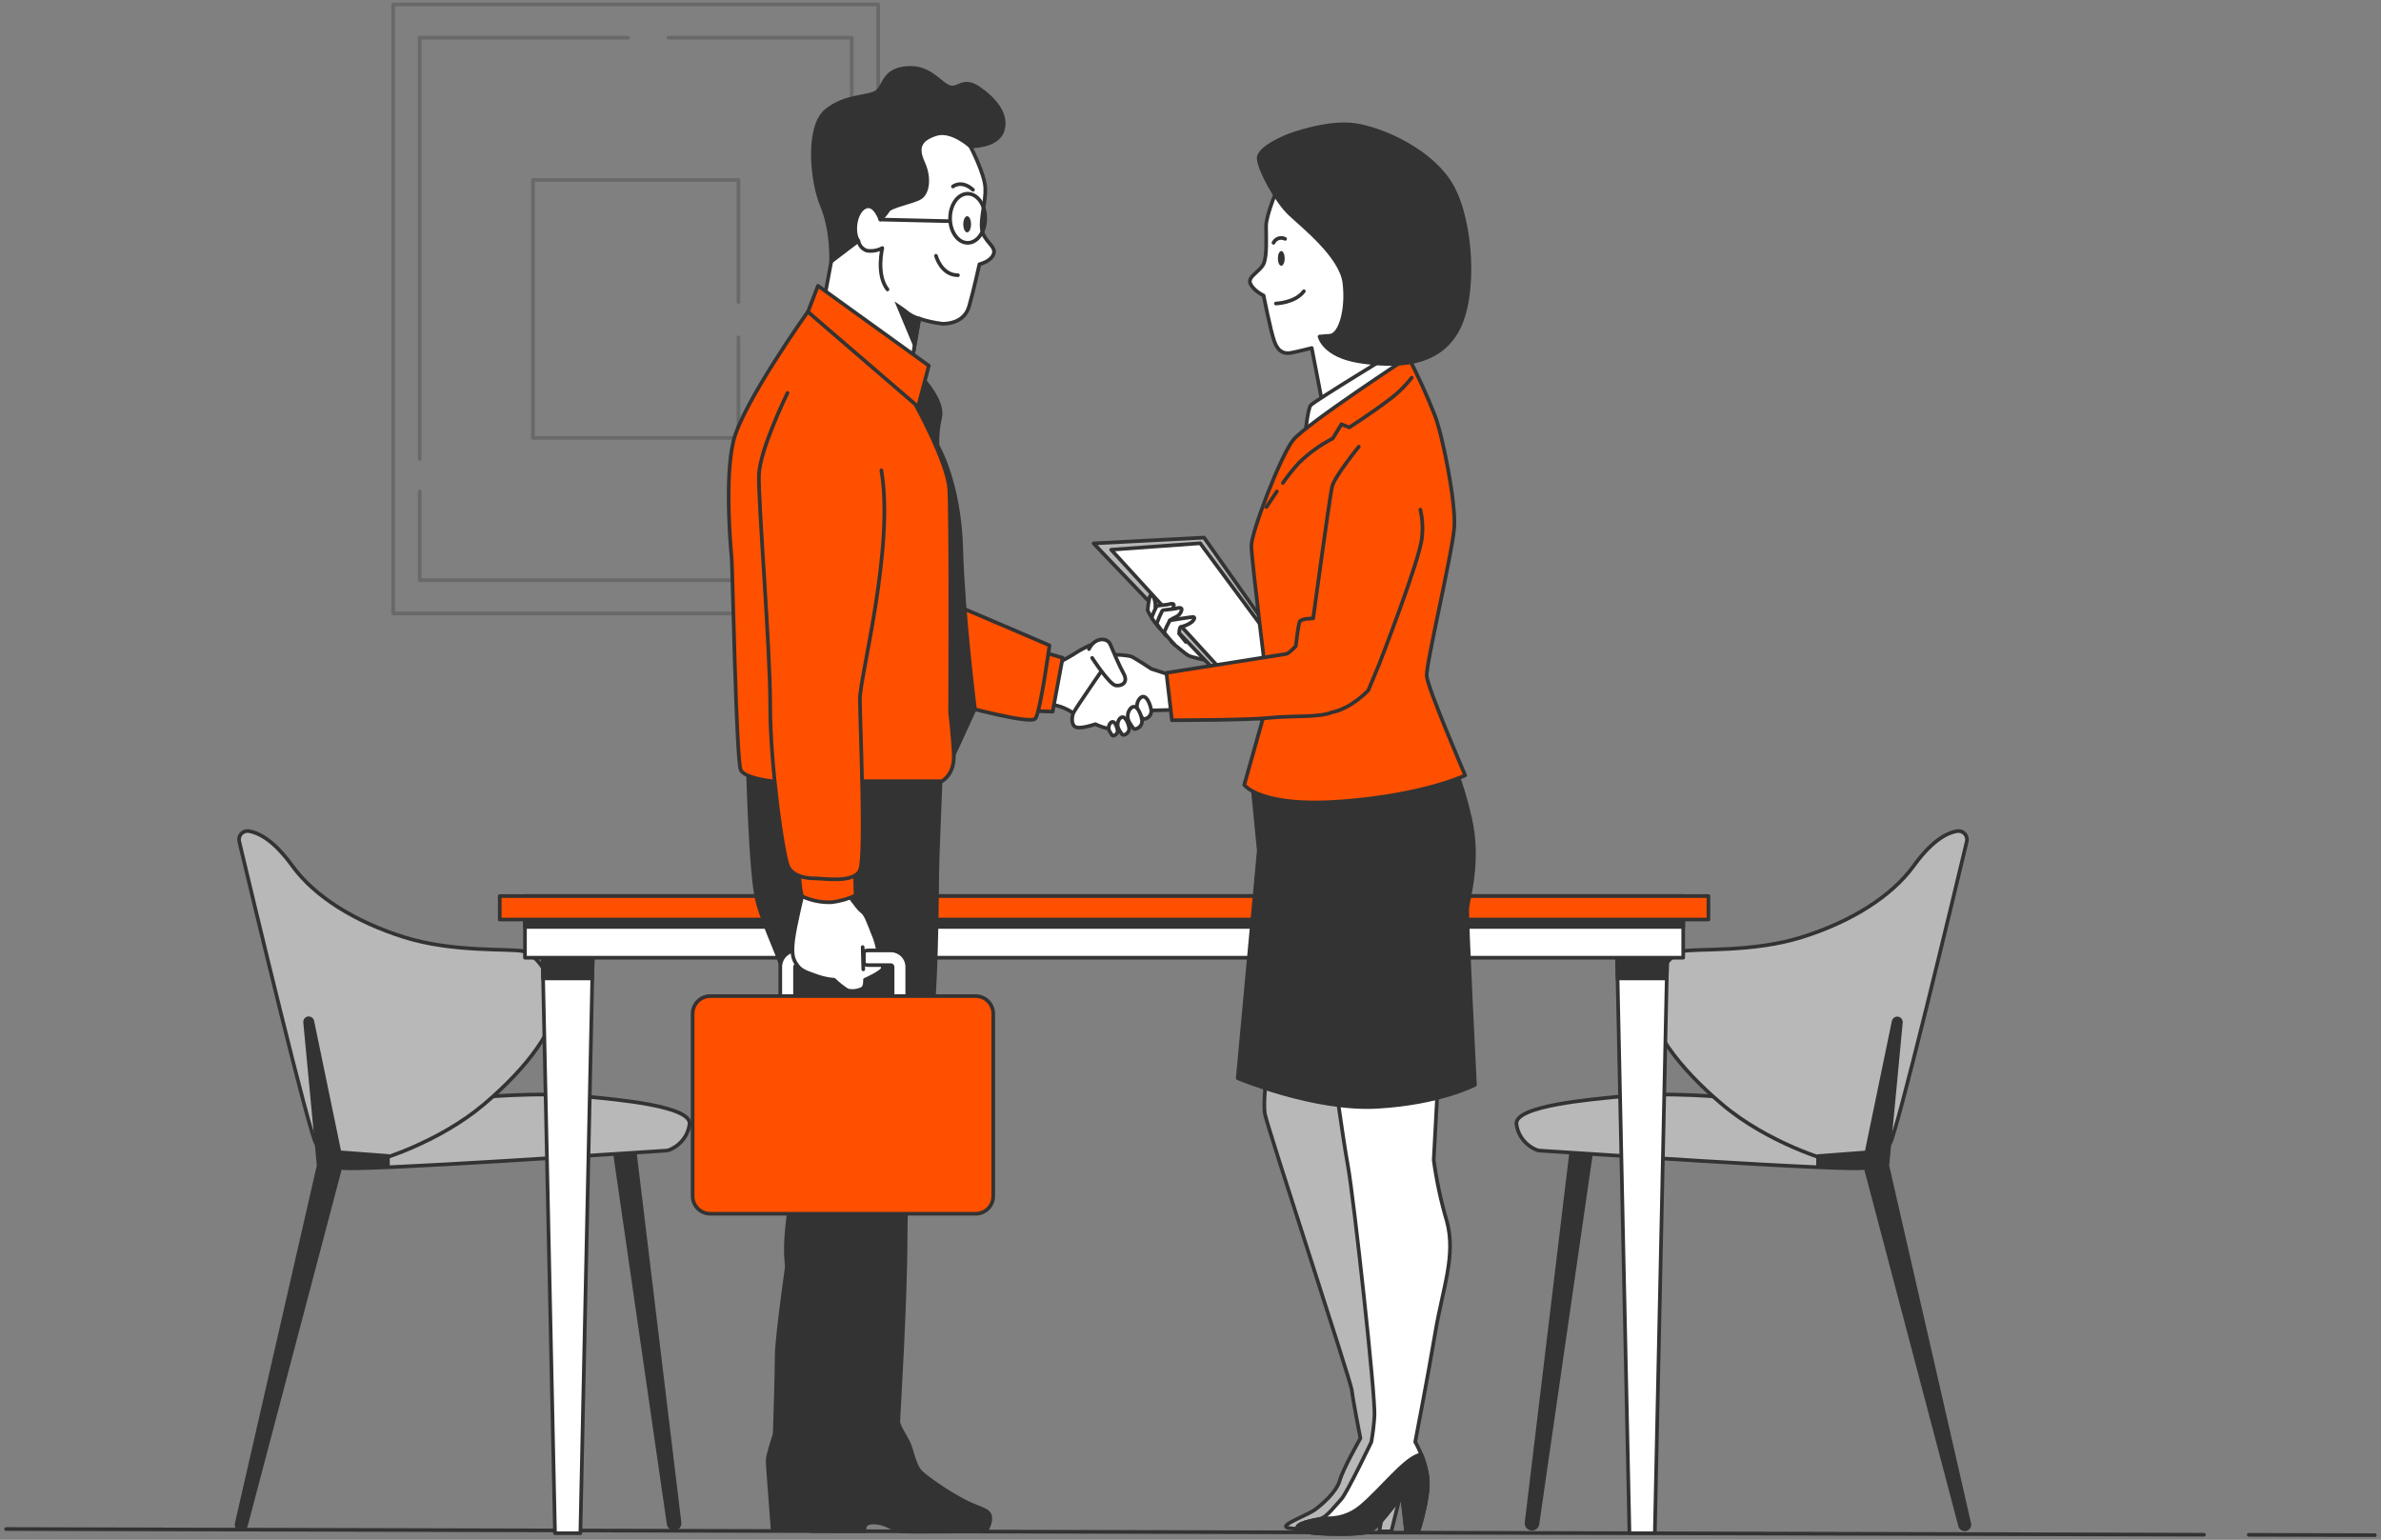 <svg xmlns="http://www.w3.org/2000/svg" width="535" height="346" viewBox="0 0 535 346" fill="none"><rect x="0" y="0" width="535" height="346" fill="#808080" stroke="none"/><path d="M505.279 344.876L533.609 344.95" stroke="#333333" stroke-width="0.823" stroke-linecap="round" stroke-linejoin="round"></path><path d="M1.371 343.568L495.215 344.851" stroke="#333333" stroke-width="0.823" stroke-linecap="round" stroke-linejoin="round"></path><g opacity="0.3"><path d="M197.335 1H88.344V137.844H197.335V1Z" stroke="#333333" stroke-width="0.823" stroke-linecap="round" stroke-linejoin="round"></path><path d="M94.303 103.113V8.479H141.089" stroke="#333333" stroke-width="0.823" stroke-linecap="round" stroke-linejoin="round"></path><path d="M150.197 8.479H191.38V130.365H94.303V110.461" stroke="#333333" stroke-width="0.823" stroke-linecap="round" stroke-linejoin="round"></path><path d="M165.927 75.787V98.406H119.758V40.438H165.927V67.855" stroke="#333333" stroke-width="0.823" stroke-linecap="round" stroke-linejoin="round"></path></g><path d="M137.838 256.776L150.246 342.449C150.288 342.742 150.434 343.01 150.658 343.203C150.882 343.397 151.168 343.503 151.464 343.502C151.637 343.502 151.809 343.465 151.967 343.394C152.126 343.323 152.267 343.219 152.382 343.089C152.497 342.959 152.584 342.806 152.635 342.641C152.687 342.475 152.703 342.3 152.682 342.128L142.47 257.59L137.838 256.776Z" fill="#333333" stroke="#333333" stroke-width="0.823" stroke-linecap="round" stroke-linejoin="round"></path><path d="M107.171 246.663C107.171 246.663 120.509 245.182 132.564 246.474C137.632 247.017 155.512 248.416 154.936 252.621C154.36 256.825 150.551 258.537 149.786 258.537C149.02 258.537 77.615 263.474 76.472 262.355C75.328 261.236 74.184 258.537 74.941 257.006C75.698 255.476 107.171 246.663 107.171 246.663Z" fill="#B8B8B8" stroke="#333333" stroke-width="0.823" stroke-linecap="round" stroke-linejoin="round"></path><path d="M55.908 186.745C55.596 186.698 55.277 186.728 54.979 186.834C54.681 186.939 54.414 187.117 54.202 187.351C53.989 187.584 53.838 187.867 53.761 188.173C53.684 188.48 53.684 188.8 53.761 189.107C56.632 201.169 69.674 255.591 71.04 256.982C72.612 258.545 79.194 261.68 82.016 261.367C84.839 261.055 98.629 256.669 108.668 248.202C118.706 239.735 125.281 230.643 124.655 224.998C124.03 219.354 120.541 214.343 117.447 213.717C114.354 213.092 101.764 214.03 90.796 210.582C79.828 207.135 70.727 201.49 65.716 194.595C61.972 189.452 58.747 187.247 55.908 186.745Z" fill="#B8B8B8" stroke="#333333" stroke-width="0.823" stroke-linecap="round" stroke-linejoin="round"></path><path d="M68.564 229.771L71.6 261.918L53.193 342.325C53.153 342.481 53.149 342.644 53.182 342.802C53.214 342.96 53.282 343.108 53.381 343.236C53.479 343.364 53.605 343.467 53.749 343.539C53.894 343.611 54.053 343.649 54.214 343.65C54.446 343.65 54.672 343.574 54.857 343.433C55.041 343.291 55.174 343.093 55.234 342.868L76.471 262.322L87.168 261.918V259.738L76.274 258.915L70.177 229.466C70.143 229.296 70.057 229.14 69.93 229.022C69.802 228.904 69.641 228.829 69.469 228.808C69.341 228.793 69.212 228.808 69.091 228.852C68.971 228.896 68.862 228.968 68.774 229.062C68.686 229.155 68.621 229.268 68.585 229.391C68.548 229.514 68.541 229.644 68.564 229.771Z" fill="#333333" stroke="#333333" stroke-width="0.823" stroke-linecap="round" stroke-linejoin="round"></path><path d="M357.836 256.776L345.452 342.449C345.411 342.74 345.266 343.007 345.044 343.2C344.822 343.394 344.537 343.501 344.243 343.502C344.069 343.503 343.896 343.467 343.737 343.397C343.577 343.326 343.435 343.222 343.319 343.092C343.203 342.962 343.116 342.809 343.064 342.642C343.012 342.476 342.996 342.301 343.017 342.128L353.203 257.59L357.836 256.776Z" fill="#333333" stroke="#333333" stroke-width="0.823" stroke-linecap="round" stroke-linejoin="round"></path><path d="M388.505 246.663C388.505 246.663 375.167 245.182 363.113 246.474C358.044 247.017 340.164 248.416 340.74 252.621C341.316 256.825 345.134 258.537 345.891 258.537C346.648 258.537 418.061 263.474 419.205 262.355C420.349 261.236 421.501 258.537 420.735 257.006C419.97 255.476 388.505 246.663 388.505 246.663Z" fill="#B8B8B8" stroke="#333333" stroke-width="0.823" stroke-linecap="round" stroke-linejoin="round"></path><path d="M439.764 186.745C440.077 186.698 440.396 186.729 440.694 186.835C440.992 186.94 441.259 187.118 441.472 187.351C441.685 187.584 441.837 187.867 441.915 188.173C441.994 188.479 441.995 188.8 441.92 189.107C439.04 201.169 425.998 255.591 424.641 256.982C423.069 258.545 416.487 261.68 413.664 261.367C410.842 261.055 397.051 256.669 387.021 248.202C376.991 239.735 370.4 230.643 371.025 224.998C371.651 219.354 375.139 214.343 378.242 213.717C381.344 213.092 393.916 214.03 404.885 210.582C415.853 207.135 424.953 201.49 429.973 194.595C433.7 189.452 436.934 187.247 439.764 186.745Z" fill="#B8B8B8" stroke="#333333" stroke-width="0.823" stroke-linecap="round" stroke-linejoin="round"></path><path d="M427.118 229.771L424.074 261.919L442.48 342.325C442.52 342.481 442.524 342.644 442.492 342.802C442.459 342.96 442.391 343.109 442.293 343.236C442.195 343.364 442.069 343.467 441.924 343.539C441.78 343.611 441.621 343.649 441.46 343.65C441.228 343.651 441.001 343.574 440.817 343.433C440.632 343.291 440.5 343.093 440.44 342.868L419.203 262.355L408.506 261.951V259.771L419.4 258.948L425.497 229.499C425.531 229.329 425.617 229.173 425.744 229.055C425.871 228.937 426.033 228.862 426.205 228.841C426.33 228.826 426.457 228.84 426.575 228.881C426.694 228.923 426.802 228.991 426.89 229.081C426.978 229.171 427.045 229.28 427.084 229.399C427.124 229.519 427.135 229.646 427.118 229.771Z" fill="#333333" stroke="#333333" stroke-width="0.823" stroke-linecap="round" stroke-linejoin="round"></path><path d="M130.407 344.506H124.705L121.85 211.504H133.262L130.407 344.506Z" fill="white" stroke="#333333" stroke-width="0.823" stroke-linecap="round" stroke-linejoin="round"></path><path d="M122.031 219.847H133.081L133.262 211.504H121.85L122.031 219.847Z" fill="#333333" stroke="#333333" stroke-width="0.823" stroke-linecap="round" stroke-linejoin="round"></path><path d="M371.833 344.506H366.131L363.275 211.504H374.688L371.833 344.506Z" fill="white" stroke="#333333" stroke-width="0.823" stroke-linecap="round" stroke-linejoin="round"></path><path d="M363.456 219.847H374.507L374.688 211.504H363.275L363.456 219.847Z" fill="#333333" stroke="#333333" stroke-width="0.823" stroke-linecap="round" stroke-linejoin="round"></path><path d="M378.211 201.35H117.959V215.198H378.211V201.35Z" fill="white" stroke="#333333" stroke-width="0.823" stroke-linecap="round" stroke-linejoin="round"></path><path d="M378.211 201.35H117.959V208.278H378.211V201.35Z" fill="#333333" stroke="#333333" stroke-width="0.823" stroke-linecap="round" stroke-linejoin="round"></path><path d="M383.88 201.35H112.289V206.616H383.88V201.35Z" fill="#FF5000" stroke="#333333" stroke-width="0.823" stroke-linecap="round" stroke-linejoin="round"></path><path d="M263.205 144.197C263.205 144.197 266.447 147.142 267.319 147.438C268.191 147.735 269.87 148.121 269.87 148.121L271.738 148.516L267.624 142.534L263.205 144.197Z" fill="white" stroke="#333333" stroke-width="0.823" stroke-linecap="round" stroke-linejoin="round"></path><path d="M245.719 122.104L283.923 162.126L296.01 156.802L270.543 120.804L245.719 122.104Z" fill="#B8B8B8" stroke="#333333" stroke-width="0.823" stroke-linecap="round" stroke-linejoin="round"></path><path d="M249.676 123.519L274.262 150.401L289.213 148.475L269.679 122.071L249.676 123.519Z" fill="white" stroke="#333333" stroke-width="0.823" stroke-linecap="round" stroke-linejoin="round"></path><path d="M258.785 138.716C258.433 138.229 258.124 137.711 257.863 137.17C257.941 136.128 258.098 135.094 258.332 134.076C258.472 133.656 258.9 133.508 259.27 134.355C259.541 134.977 259.654 135.655 259.599 136.33C259.689 136.822 259.815 137.306 259.978 137.778L259.04 139.095L258.785 138.716Z" fill="white" stroke="#333333" stroke-width="0.823" stroke-linecap="round" stroke-linejoin="round"></path><path d="M260.612 141.218C260.612 141.218 258.785 139.095 258.785 138.749C259.089 137.872 259.46 137.019 259.896 136.199C259.945 136.05 262.364 135.911 262.735 135.762C263.105 135.614 263.936 135.524 263.739 136.149C263.659 136.446 263.515 136.721 263.316 136.954C263.116 137.188 262.867 137.374 262.587 137.499C262.163 137.677 261.761 137.9 261.385 138.165L261.237 138.84L261.912 139.803" fill="white"></path><path d="M260.612 141.218C260.612 141.218 258.785 139.095 258.785 138.749C259.089 137.872 259.46 137.019 259.896 136.199C259.945 136.05 262.364 135.911 262.735 135.762C263.105 135.614 263.936 135.524 263.739 136.149C263.659 136.446 263.515 136.721 263.316 136.954C263.116 137.188 262.867 137.374 262.587 137.499C262.163 137.677 261.761 137.9 261.385 138.165L261.237 138.84L261.912 139.803" stroke="#333333" stroke-width="0.823" stroke-linecap="round" stroke-linejoin="round"></path><path d="M261.994 142.847C261.994 142.847 259.945 140.477 259.945 140.041C260.287 139.061 260.7 138.107 261.18 137.186C261.237 137.021 263.928 136.865 264.364 136.701C264.8 136.536 265.713 136.429 265.499 137.128C265.41 137.462 265.246 137.771 265.021 138.033C264.796 138.295 264.515 138.503 264.199 138.642C263.723 138.844 263.271 139.098 262.85 139.399L262.694 140.148L263.442 141.226" fill="white"></path><path d="M261.994 142.847C261.994 142.847 259.945 140.477 259.945 140.041C260.287 139.061 260.7 138.107 261.18 137.186C261.237 137.021 263.928 136.865 264.364 136.701C264.8 136.536 265.713 136.429 265.499 137.128C265.41 137.462 265.246 137.771 265.021 138.033C264.796 138.295 264.515 138.503 264.199 138.642C263.723 138.844 263.271 139.098 262.85 139.399L262.694 140.148L263.442 141.226" stroke="#333333" stroke-width="0.823" stroke-linecap="round" stroke-linejoin="round"></path><path d="M264.043 144.954C263.154 144.058 262.329 143.101 261.574 142.09C261.951 141.168 262.383 140.27 262.866 139.399C262.866 139.399 267.885 138.577 268.157 138.642C268.428 138.708 268.585 139.021 267.778 139.77C267.047 140.312 266.204 140.683 265.31 140.856C264.989 140.963 264.931 142.362 264.931 142.362L266.445 144.246" fill="white"></path><path d="M264.043 144.954C263.154 144.058 262.329 143.101 261.574 142.09C261.951 141.168 262.383 140.27 262.866 139.399C262.866 139.399 267.885 138.577 268.157 138.642C268.428 138.708 268.585 139.021 267.778 139.77C267.047 140.312 266.204 140.683 265.31 140.856C264.989 140.963 264.931 142.362 264.931 142.362L266.445 144.246" stroke="#333333" stroke-width="0.823" stroke-linecap="round" stroke-linejoin="round"></path><path d="M246.28 144.452C244.861 144.966 243.497 145.619 242.207 146.402C240.61 147.471 237.952 148.87 237.952 148.87L235.221 158.209C237.343 158.319 239.393 159.014 241.145 160.217C243.803 162.167 249.472 161.632 250.896 160.752C252.319 159.871 254.261 152.951 252.484 151.355C250.706 149.759 246.28 144.452 246.28 144.452Z" fill="white" stroke="#333333" stroke-width="0.823" stroke-linecap="round" stroke-linejoin="round"></path><path d="M263.654 151.898L258.717 150.302C258.717 150.302 254.99 147.833 254.101 147.471C252.759 147.212 251.394 147.094 250.028 147.118C250.028 147.118 241.52 159.345 241.166 160.233C240.812 161.122 240.631 163.072 241.874 163.426C243.116 163.78 246.128 162.718 246.128 162.718C246.128 162.718 248.967 164.134 250.736 163.78C252.505 163.426 257.828 159.666 257.828 159.666L264.033 159.493L263.654 151.898Z" fill="white" stroke="#333333" stroke-width="0.823" stroke-linecap="round" stroke-linejoin="round"></path><path d="M245.399 147.825C245.399 147.825 249.3 153.848 250.715 154.029C252.13 154.21 253.554 153.322 252.484 151.371C251.414 149.421 250.18 146.435 249.472 144.789C248.765 143.143 245.926 143.201 244.684 145.859" fill="white"></path><path d="M245.399 147.825C245.399 147.825 249.3 153.848 250.715 154.029C252.13 154.21 253.554 153.322 252.484 151.371C251.414 149.421 250.18 146.435 249.472 144.789C248.765 143.143 245.926 143.201 244.684 145.859" stroke="#333333" stroke-width="0.823" stroke-linecap="round" stroke-linejoin="round"></path><path d="M256.078 156.967C255.724 157.397 255.512 157.926 255.472 158.482C255.432 159.038 255.566 159.593 255.856 160.069C256.292 160.801 256.778 161.566 256.959 161.566C257.194 161.56 257.425 161.507 257.639 161.411C257.853 161.315 258.046 161.177 258.207 161.005C258.368 160.834 258.493 160.632 258.575 160.412C258.658 160.192 258.695 159.958 258.687 159.723C258.596 158.506 257.485 155.387 256.078 156.967Z" fill="white" stroke="#333333" stroke-width="0.823" stroke-linecap="round" stroke-linejoin="round"></path><path d="M253.996 159.229C253.644 159.661 253.435 160.191 253.397 160.747C253.359 161.302 253.493 161.855 253.782 162.331C254.21 163.064 254.703 163.821 254.884 163.821C255.119 163.814 255.35 163.762 255.565 163.665C255.779 163.569 255.972 163.431 256.133 163.26C256.293 163.088 256.419 162.887 256.501 162.667C256.583 162.447 256.621 162.212 256.612 161.978C256.513 160.768 255.411 157.641 253.996 159.229Z" fill="white" stroke="#333333" stroke-width="0.823" stroke-linecap="round" stroke-linejoin="round"></path><path d="M251.601 161.476C251.327 161.822 251.163 162.243 251.132 162.683C251.101 163.124 251.205 163.563 251.428 163.944C251.782 164.537 252.177 165.154 252.317 165.154C252.507 165.148 252.694 165.106 252.867 165.028C253.04 164.95 253.196 164.839 253.326 164.7C253.456 164.562 253.558 164.399 253.624 164.221C253.691 164.043 253.722 163.854 253.716 163.664C253.642 162.743 252.745 160.225 251.601 161.476Z" fill="white" stroke="#333333" stroke-width="0.823" stroke-linecap="round" stroke-linejoin="round"></path><path d="M249.496 162.48C249.276 162.745 249.145 163.073 249.121 163.417C249.097 163.761 249.182 164.104 249.364 164.397C249.627 164.849 249.932 165.319 250.047 165.319C250.192 165.314 250.334 165.281 250.465 165.222C250.597 165.162 250.716 165.078 250.814 164.972C250.913 164.866 250.99 164.742 251.04 164.607C251.091 164.471 251.114 164.327 251.109 164.183C251.051 163.434 250.368 161.476 249.496 162.48Z" fill="white" stroke="#333333" stroke-width="0.823" stroke-linecap="round" stroke-linejoin="round"></path><path d="M238.781 147.8L236.526 159.913L232.223 159.731L234.847 146.673L238.781 147.8Z" fill="#FF5000" stroke="#333333" stroke-width="0.823" stroke-linecap="round" stroke-linejoin="round"></path><path d="M235.82 145.019C235.82 145.019 233.754 160.135 232.627 161.476C231.5 162.817 216.335 158.67 215.586 158.481C214.837 158.292 216.524 136.766 216.524 136.766C216.524 136.766 234.1 144.238 235.82 145.019Z" fill="#FF5000" stroke="#333333" stroke-width="0.823" stroke-linecap="round" stroke-linejoin="round"></path><path d="M287.238 41.853C287.238 41.853 284.481 48.247 284.481 50.781C284.481 53.315 284.703 57.067 284.045 59.009C283.387 60.951 280.186 62.095 280.96 63.749C281.733 65.403 283.93 66.398 283.93 66.398C283.93 66.398 285.477 74.338 286.357 76.766C287.238 79.193 288.678 79.522 289.994 79.3C291.311 79.078 294.742 78.198 294.742 78.198L297.276 91.313L313.922 82.057L311.166 73.458C311.166 73.458 315.905 65.189 310.836 53.611C305.768 42.034 294.849 35.131 287.238 41.853Z" fill="white" stroke="#333333" stroke-width="0.823" stroke-linecap="round" stroke-linejoin="round"></path><path d="M286.143 54.558C286.253 54.325 286.409 54.117 286.602 53.945C286.794 53.774 287.02 53.644 287.264 53.562C287.508 53.479 287.766 53.447 288.023 53.467C288.28 53.487 288.53 53.559 288.759 53.677" stroke="#333333" stroke-width="0.823" stroke-linecap="round" stroke-linejoin="round"></path><path d="M287.896 59.717C288.319 59.717 288.661 58.976 288.661 58.063C288.661 57.15 288.319 56.409 287.896 56.409C287.473 56.409 287.131 57.15 287.131 58.063C287.131 58.976 287.473 59.717 287.896 59.717Z" fill="#333333"></path><path d="M286.686 68.2C286.686 68.2 290.989 68.093 292.972 65.444" stroke="#333333" stroke-width="0.823" stroke-linecap="round" stroke-linejoin="round"></path><path d="M314.186 78.658C314.186 78.658 295.212 90.178 294.504 91.075C293.797 91.972 293.262 97.814 293.262 97.814L317.017 82.18L314.186 78.658Z" fill="white" stroke="#333333" stroke-width="0.823" stroke-linecap="round" stroke-linejoin="round"></path><path d="M285.19 236.04C285.19 236.04 283.643 247.256 284.228 250.341C284.812 253.427 303.548 310.408 303.745 312.366C303.942 314.324 305.679 323.194 305.679 323.194C305.679 323.194 301.811 329.958 301.038 332.665C300.264 335.372 296.784 338.268 295.434 339.248C294.085 340.227 289.634 341.955 289.058 342.728C288.482 343.502 290.423 343.345 291.674 343.617C293.631 343.773 295.597 343.797 297.557 343.691C297.557 343.691 302.972 343.888 304.518 343.304C306.065 342.72 308.188 336.927 309.159 335.767C309.834 335.026 310.704 334.49 311.669 334.22L309.933 344.094H312.632C312.632 344.094 314.565 336.17 315.339 333.463C316.112 330.756 317.083 329.217 315.923 326.51C314.936 324.418 313.772 322.414 312.442 320.52C312.442 320.52 311.669 298.871 311.858 297.909C312.047 296.946 310.509 277.996 309.933 272.977C309.357 267.958 305.094 254.628 304.905 253.468C304.716 252.308 306.065 239.167 306.065 239.167L285.19 236.04Z" fill="#B8B8B8" stroke="#333333" stroke-width="0.823" stroke-linecap="round" stroke-linejoin="round"></path><path d="M299.439 238.896C299.439 238.896 301.635 255.188 302.886 262.034C304.137 268.879 309.156 314.118 308.835 318.216C308.714 320.168 308.478 322.11 308.128 324.034C308.128 324.034 302.623 335.553 301.364 336.894C300.105 338.236 297.949 341.05 296.666 341.296C295.382 341.543 290.544 342.341 291.655 343.6C292.765 344.859 304.589 344.983 307.148 344.275C309.707 343.567 313.007 338.096 314.068 337.429L315.122 336.754L315.944 344.045L318.734 343.971C318.734 343.971 320.923 337.248 320.807 332.945C320.692 328.641 317.993 323.992 317.993 323.992C317.993 323.992 320.84 309.297 322.511 299.365C324.181 289.434 327.217 282.045 325.086 274.359C323.763 269.879 322.781 265.305 322.149 260.676C322.149 260.034 323.416 237.637 323.416 237.637C323.416 237.637 305.1 241.759 299.439 238.896Z" fill="white" stroke="#333333" stroke-width="0.823" stroke-linecap="round" stroke-linejoin="round"></path><path d="M320.824 332.945C320.689 330.812 320.185 328.718 319.334 326.757C319.055 326.856 318.767 326.955 318.454 327.078C315.122 328.403 310.061 334.92 305.898 338.4C304.737 339.41 303.382 340.172 301.916 340.637C300.45 341.103 298.904 341.263 297.373 341.107L297.266 341.041C297.084 341.163 296.88 341.25 296.666 341.296C295.382 341.552 290.544 342.341 291.655 343.6C292.765 344.859 304.589 344.983 307.148 344.275C309.707 343.567 313.007 338.096 314.068 337.429L315.122 336.754L315.944 344.045L318.734 343.971C318.734 343.971 320.939 337.248 320.824 332.945Z" fill="#333333" stroke="#333333" stroke-width="0.823" stroke-linecap="round" stroke-linejoin="round"></path><path d="M281.125 173.645L282.845 191.098L278.113 242.269C278.113 242.269 295.31 249.518 309.496 248.696C323.681 247.873 331.416 243.759 331.416 243.759C331.416 243.759 329.482 206.122 329.696 203.975C329.91 201.827 332.494 193.443 330.346 183.988C328.199 174.534 326.043 170.873 326.043 170.873C326.043 170.873 296.174 178.591 281.125 173.645Z" fill="#333333" stroke="#333333" stroke-width="0.823" stroke-linecap="round" stroke-linejoin="round"></path><path d="M316.457 80.255C316.457 80.255 293.418 95.329 290.571 98.875C287.724 102.422 281.174 119.619 281.174 122.63C281.174 125.642 285.075 156.843 285.075 156.843L279.578 176.353C279.578 176.353 283.125 181.487 301.564 180.072C320.004 178.656 329.219 174.221 329.219 174.221C329.219 174.221 320.744 154.539 320.571 151.882C320.399 149.224 326.422 123.906 326.775 118.376C327.129 112.847 324.159 97.805 322.349 93.198C320.603 88.787 318.637 84.468 316.457 80.255Z" fill="#FF5000" stroke="#333333" stroke-width="0.823" stroke-linecap="round" stroke-linejoin="round"></path><path d="M289.658 30.424C289.658 30.424 282.639 33.123 282.82 35.649C283.001 38.175 286.778 45.194 289.839 48.074C292.899 50.954 301.358 57.61 302.082 63.559C302.806 69.508 301.185 75.26 298.84 75.441L296.503 75.622C296.503 75.622 297.4 79.942 305.505 81.201C313.61 82.46 322.785 82.279 327.294 74.536C331.803 66.793 330.708 49.695 326.208 41.771C321.707 33.847 310.574 28.984 304.419 28.087C298.264 27.19 289.658 30.424 289.658 30.424Z" fill="#333333" stroke="#333333" stroke-width="0.823" stroke-linecap="round" stroke-linejoin="round"></path><path d="M288.25 108.519C289.352 106.944 290.553 105.44 291.846 104.018C294.097 101.816 296.665 99.963 299.465 98.521L301.415 95.329L303.193 96.036C303.193 96.036 308.13 92.844 311.882 90.005C313.889 88.555 315.679 86.826 317.197 84.871" stroke="#333333" stroke-width="0.823" stroke-linecap="round" stroke-linejoin="round"></path><path d="M284.57 113.941C284.57 113.941 285.558 112.386 286.915 110.411" stroke="#333333" stroke-width="0.823" stroke-linecap="round" stroke-linejoin="round"></path><path d="M305.315 100.373C305.315 100.373 299.819 107.103 299.292 109.424C298.766 111.744 295.063 138.955 295.063 138.955C295.063 138.955 292.397 138.955 292.043 139.671C291.689 140.387 291.163 145.167 291.163 145.167C291.163 145.167 289.739 146.756 289.032 146.937L262.084 151.191L263.326 161.83C263.326 161.83 280.524 161.83 285.312 161.295C290.101 160.76 296.297 161.295 299.3 160.052C303.727 159.172 307.455 155.115 307.455 155.115L309.849 149.356C309.849 149.356 319.155 125.494 319.509 120.746C319.742 118.664 319.619 116.558 319.147 114.517" fill="#FF5000"></path><path d="M305.315 100.373C305.315 100.373 299.819 107.103 299.292 109.424C298.766 111.744 295.063 138.955 295.063 138.955C295.063 138.955 292.397 138.955 292.043 139.671C291.689 140.387 291.163 145.167 291.163 145.167C291.163 145.167 289.739 146.755 289.032 146.937L262.084 151.191L263.326 161.83C263.326 161.83 280.524 161.83 285.312 161.295C290.101 160.76 296.297 161.295 299.3 160.052C303.727 159.172 307.455 155.115 307.455 155.115L309.849 149.356C309.849 149.356 319.155 125.494 319.509 120.746C319.742 118.664 319.619 116.558 319.147 114.517" stroke="#333333" stroke-width="0.823" stroke-linecap="round" stroke-linejoin="round"></path><path d="M218.04 32.893C218.04 32.893 221.241 39.006 221.389 42.207C221.537 45.408 220.22 49.045 220.657 51.661C221.093 54.278 223.857 55.298 223.273 57.043C222.689 58.787 220.072 59.371 220.072 59.371C220.072 59.371 218.764 65.337 217.752 68.826C216.74 72.314 213.383 72.75 211.786 72.75C210.004 72.543 208.248 72.154 206.545 71.59L204.801 81.662L185.168 67.41L186.764 58.828L189.965 52.863C189.965 52.863 185.752 43.408 189.529 36.719C193.306 30.029 199.855 27.849 207.129 26.977C214.403 26.104 218.04 32.893 218.04 32.893Z" fill="white" stroke="#333333" stroke-width="0.823" stroke-linecap="round" stroke-linejoin="round"></path><path d="M192.875 54.13C192.967 54.63 193.191 55.097 193.523 55.482C193.856 55.867 194.286 56.155 194.767 56.319C195.963 56.509 197.188 56.303 198.256 55.734C198.256 55.734 196.8 61.7 199.416 65.04" stroke="#333333" stroke-width="0.823" stroke-linecap="round" stroke-linejoin="round"></path><path d="M210.311 57.479C210.311 57.479 211.471 61.84 215.248 61.84" stroke="#333333" stroke-width="0.823" stroke-linecap="round" stroke-linejoin="round"></path><path d="M214.115 41.911C214.115 41.911 216 40.315 218.624 42.643" stroke="#333333" stroke-width="0.823" stroke-linecap="round" stroke-linejoin="round"></path><path d="M217.432 54.566C219.613 54.566 221.382 52.094 221.382 49.045C221.382 45.995 219.613 43.524 217.432 43.524C215.251 43.524 213.482 45.995 213.482 49.045C213.482 52.094 215.251 54.566 217.432 54.566Z" stroke="#333333" stroke-width="0.823" stroke-linecap="round" stroke-linejoin="round"></path><path d="M218.188 50.394C218.188 51.398 217.793 52.213 217.316 52.213C216.838 52.213 216.443 51.39 216.443 50.394C216.443 49.399 216.83 48.576 217.316 48.576C217.801 48.576 218.188 49.349 218.188 50.394Z" fill="#333333"></path><path d="M213.24 49.695L197.82 49.333" stroke="#333333" stroke-width="0.823" stroke-linecap="round" stroke-linejoin="round"></path><path d="M206.545 71.59C205.661 71.347 204.826 70.952 204.077 70.422C203.205 69.698 201.896 68.825 201.896 68.825L205.533 77.547L206.545 71.59Z" fill="#333333" stroke="#333333" stroke-width="0.823" stroke-miterlimit="10"></path><path d="M218.04 32.893C218.04 32.893 213.819 29.001 210.314 30.136C206.808 31.272 205.804 33.041 207.401 36.53C208.997 40.018 208.421 43.367 206.825 44.388C205.229 45.408 200.135 46.28 199.551 47.3C199.064 48.053 198.477 48.737 197.807 49.333C197.807 49.333 196.498 45.408 194.31 46.568C192.121 47.728 191.553 52.246 192.861 54.13L186.748 58.787C186.748 58.787 187.044 51.809 184.715 46.28C182.387 40.751 181.235 28.532 185.629 24.887C190.023 21.241 195.503 21.982 197.148 20.526C198.794 19.069 198.605 15.72 203.731 15.284C208.857 14.848 211.005 18.633 213.185 19.505C215.366 20.378 216.238 17.325 219.875 19.793C223.512 22.262 226.457 25.759 225.256 29.396C224.055 33.033 218.04 32.893 218.04 32.893Z" fill="#333333" stroke="#333333" stroke-width="0.823" stroke-linecap="round" stroke-linejoin="round"></path><path d="M177.458 279.963C177.458 279.963 174.52 300.254 174.52 304.541C174.52 308.828 174.076 322.215 174.076 322.215C174.076 322.215 172.496 326.946 172.496 328.074C172.496 329.201 172.718 331.908 172.718 331.908L173.623 343.864H184.444C184.444 343.864 188.73 326.724 188.278 312.514C187.825 298.304 179.934 271.842 179.934 271.842L177.458 279.963Z" fill="#333333" stroke="#333333" stroke-width="0.823" stroke-linecap="round" stroke-linejoin="round"></path><path d="M168.002 170.222C168.002 170.222 168.553 196.594 170.224 202.708C171.894 208.821 175.753 216.309 175.753 218.251C175.753 220.193 178.221 242.936 179.916 249.074C181.612 255.212 175.193 274.063 176.864 284.892C178.534 295.72 183.249 322.939 183.249 322.939C183.249 322.939 182.138 322.668 182.138 326.551V334.607L182.418 344.045H194.357C194.357 344.045 193.534 342.103 196.299 342.103C199.064 342.103 200.742 343.748 202.133 344.045C203.523 344.341 221.568 344.045 221.568 344.045C221.568 344.045 222.959 341.823 222.391 340.432C221.823 339.042 219.922 339.05 216.285 337.1C212.649 335.15 208.23 332.105 206.839 330.715C205.449 329.324 204.898 325.72 204.066 324.05C203.235 322.38 201.845 320.446 201.845 319.335C201.845 318.224 203.49 292.667 203.49 277.667C203.49 262.667 205.712 253.509 208.214 239.628C210.715 225.747 210.435 199.918 210.682 192.422C210.929 184.926 211.505 171.852 211.505 171.852L168.002 170.222Z" fill="#333333" stroke="#333333" stroke-width="0.823" stroke-linecap="round" stroke-linejoin="round"></path><path d="M207.357 85.101C207.357 85.101 212.08 90.236 211.265 93.724C210.771 95.809 210.563 97.952 210.648 100.093C210.648 100.093 215.585 108.321 215.988 123.305C216.392 138.289 219.066 159.254 219.066 159.254L214.343 169.523L208.583 158.226C208.583 158.226 210.229 130.908 210.434 124.128C210.64 117.348 210.846 111.596 210.023 107.49C209.523 104.98 209.179 102.44 208.994 99.887L205.703 87.973L207.357 85.101Z" fill="#333333" stroke="#333333" stroke-width="0.823" stroke-linecap="round" stroke-linejoin="round"></path><path d="M183.791 64.218L208.706 82.172L205.72 93.519L181.545 70.052L183.791 64.218Z" fill="#FF5000" stroke="#333333" stroke-width="0.823" stroke-linecap="round" stroke-linejoin="round"></path><path d="M181.513 70.052C181.513 70.052 166.859 90.622 164.81 99.073C162.761 107.523 164.193 123.305 164.399 125.403C164.604 127.501 165.427 171.21 166.456 173.061C167.484 174.913 173.433 175.53 173.433 175.53H211.645C211.645 175.53 214.517 174.09 214.311 169.572C214.106 165.055 213.488 160.126 213.488 160.126C213.488 160.126 213.694 115.759 213.283 109.802C212.871 103.845 205.688 90.877 205.688 90.877L181.513 70.052Z" fill="#FF5000" stroke="#333333" stroke-width="0.823" stroke-linecap="round" stroke-linejoin="round"></path><path d="M176.972 225.574C176.535 225.574 176.117 225.401 175.808 225.092C175.5 224.783 175.326 224.365 175.326 223.928V217.255C175.327 216.768 175.424 216.286 175.612 215.837C175.8 215.388 176.074 214.98 176.419 214.637C176.765 214.293 177.175 214.022 177.625 213.837C178.076 213.653 178.558 213.559 179.045 213.561H184.237C184.674 213.561 185.092 213.734 185.401 214.043C185.71 214.351 185.883 214.77 185.883 215.206C185.883 215.643 185.71 216.062 185.401 216.37C185.092 216.679 184.674 216.852 184.237 216.852H179.045C178.938 216.852 178.836 216.895 178.76 216.97C178.685 217.046 178.642 217.148 178.642 217.255V223.928C178.642 224.147 178.599 224.363 178.515 224.564C178.43 224.765 178.307 224.948 178.151 225.101C177.996 225.254 177.812 225.375 177.609 225.456C177.407 225.537 177.19 225.577 176.972 225.574Z" fill="white" stroke="#333333" stroke-width="0.823" stroke-linecap="round" stroke-linejoin="round"></path><path d="M190.449 200.708C190.449 200.708 192.597 203.999 193.601 204.74C194.605 205.481 194.991 206.888 196.127 209.677C196.763 211.12 197.187 212.647 197.386 214.211C197.847 215.265 198.184 216.37 198.39 217.502C198.39 218.383 194.358 220.152 194.358 220.152C194.358 220.152 194.481 221.797 193.724 222.168C192.705 222.675 191.541 222.809 190.433 222.546C189.346 221.851 188.332 221.049 187.405 220.152C186.16 220.056 184.932 219.802 183.752 219.395C182.106 218.761 180.222 218.383 179.21 216.992C178.198 215.601 177.827 214.597 178.206 211.323C178.584 208.048 180.469 200.478 180.469 200.478L190.449 200.708Z" fill="white" stroke="#333333" stroke-width="0.823" stroke-linecap="round" stroke-linejoin="round"></path><path d="M179.48 195.031C179.48 195.031 179.736 201.087 180.361 201.465C182.425 202.397 184.681 202.828 186.944 202.724C188.776 202.488 190.562 201.978 192.243 201.21L192.111 195.286C192.111 195.286 181.62 196.166 179.48 195.031Z" fill="#FF5000" stroke="#333333" stroke-width="0.823" stroke-linecap="round" stroke-linejoin="round"></path><path d="M176.955 88.285C176.955 88.285 170.768 100.891 170.537 106.626C170.307 112.361 173.063 145.135 173.063 158.654C173.063 172.173 176.042 192.809 177.177 194.858C178.313 196.907 181.078 197.376 183.135 197.376C185.192 197.376 191.848 198.52 193.222 195.541C194.597 192.562 193.222 162.077 193.222 157.033C193.222 151.989 201.015 122.877 198.036 105.688" fill="#FF5000"></path><path d="M176.955 88.285C176.955 88.285 170.768 100.891 170.537 106.626C170.307 112.361 173.063 145.135 173.063 158.654C173.063 172.173 176.042 192.809 177.177 194.858C178.313 196.907 181.078 197.376 183.135 197.376C185.192 197.376 191.848 198.52 193.222 195.541C194.597 192.562 193.222 162.077 193.222 157.033C193.222 151.989 201.015 122.877 198.036 105.688" stroke="#333333" stroke-width="0.823" stroke-linecap="round" stroke-linejoin="round"></path><path d="M200.159 213.561H194.975C194.67 213.561 194.371 213.647 194.111 213.808V216.605C194.37 216.769 194.669 216.857 194.975 216.86H200.159C200.266 216.86 200.369 216.903 200.444 216.978C200.52 217.054 200.562 217.157 200.562 217.264V223.937C200.562 224.373 200.736 224.792 201.044 225.1C201.353 225.409 201.771 225.582 202.208 225.582C202.644 225.582 203.063 225.409 203.372 225.1C203.68 224.792 203.854 224.373 203.854 223.937V217.264C203.855 216.778 203.76 216.296 203.575 215.847C203.39 215.398 203.118 214.99 202.774 214.646C202.431 214.302 202.024 214.029 201.575 213.843C201.126 213.657 200.645 213.561 200.159 213.561Z" fill="white" stroke="#333333" stroke-width="0.823" stroke-linecap="round" stroke-linejoin="round"></path><path d="M219.215 223.821H159.601C157.41 223.821 155.635 225.597 155.635 227.787V268.764C155.635 270.955 157.41 272.73 159.601 272.73H219.215C221.405 272.73 223.181 270.955 223.181 268.764V227.787C223.181 225.597 221.405 223.821 219.215 223.821Z" fill="#FF5000" stroke="#333333" stroke-width="0.823" stroke-linecap="round" stroke-linejoin="round"></path><path d="M193.838 212.804L193.978 217.815" stroke="#333333" stroke-width="0.823" stroke-linecap="round" stroke-linejoin="round"></path></svg>